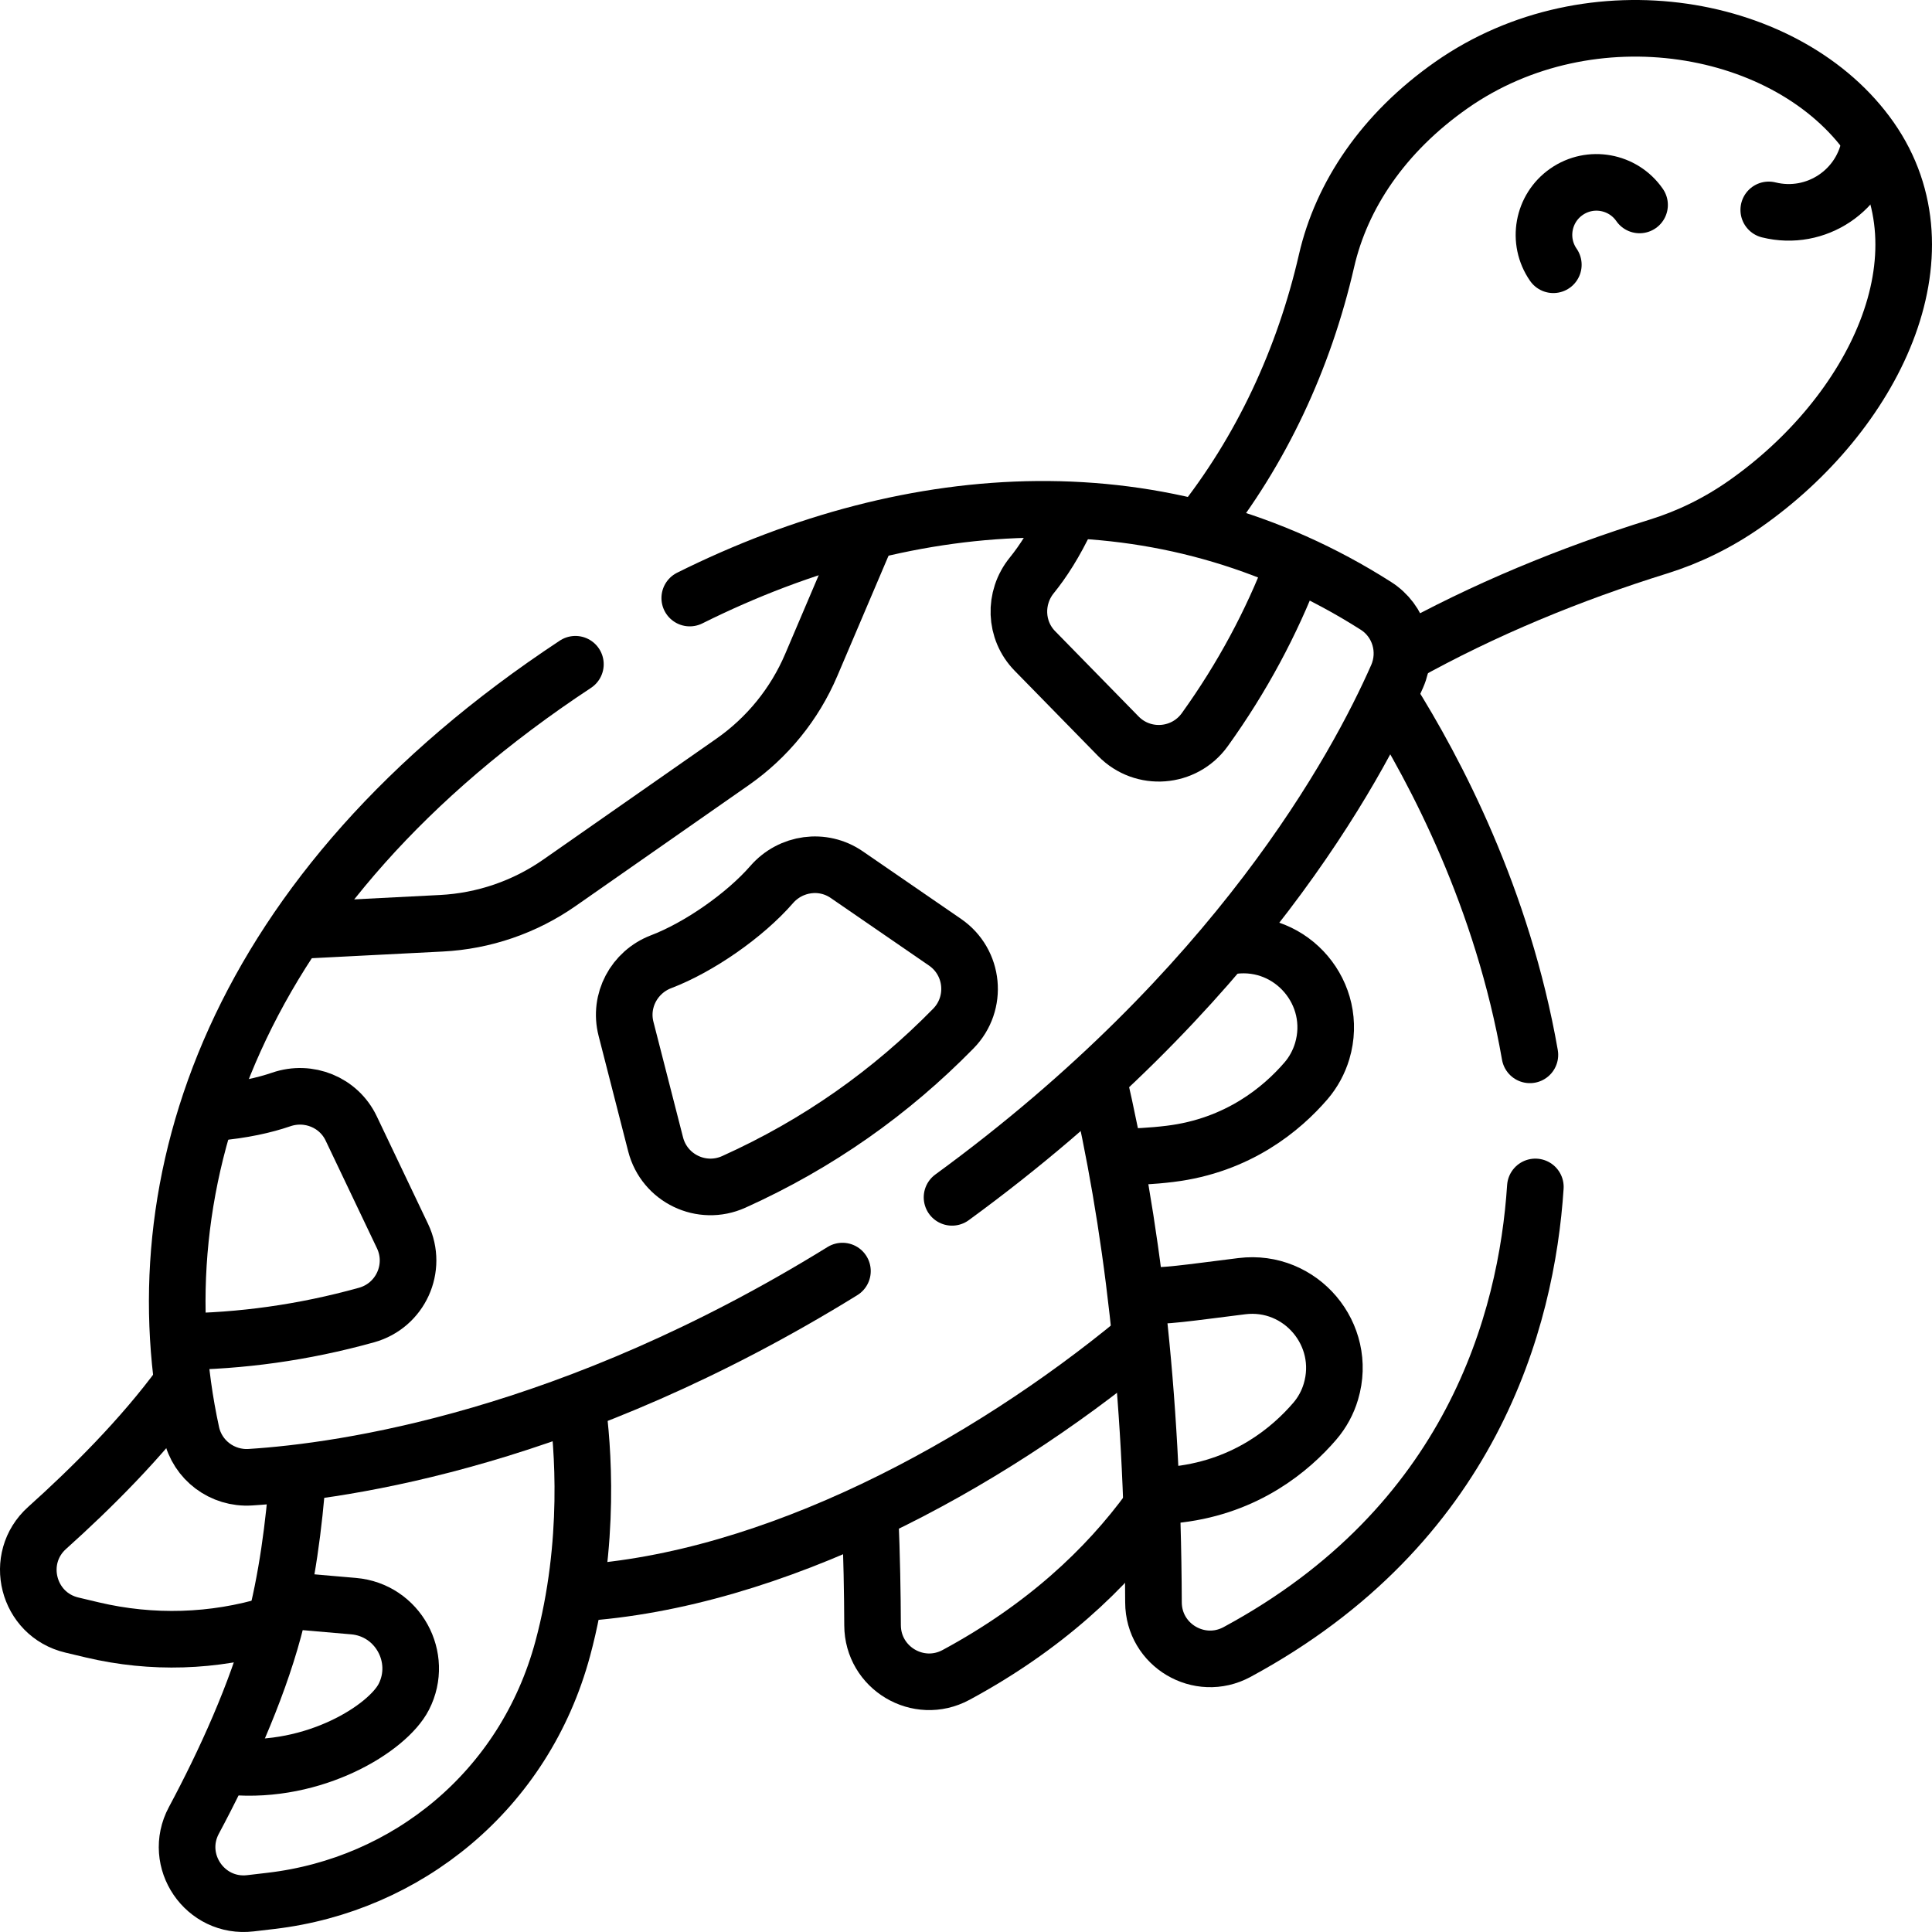 <?xml version="1.0" encoding="UTF-8"?>
<svg xmlns="http://www.w3.org/2000/svg" xmlns:xlink="http://www.w3.org/1999/xlink" version="1.1" id="Capa_1" x="0px" y="0px" viewBox="0 0 511.943 511.943" style="enable-background:new 0 0 511.943 511.943;" xml:space="preserve" width="512" height="512">
<g>
	<path style="fill:none;stroke:#000000;stroke-width:15;stroke-linecap:round;stroke-linejoin:round;stroke-miterlimit:10;" d="&#10;&#9;&#9;M371.798,173.436c21.448-11.946,44.239-21.319,67.723-28.633c7.88-2.45,15.6-6.19,22.83-11.25c34.06-23.85,54.88-66,33.29-96.85&#10;&#9;&#9;c-21.47-30.65-74.02-40.08-111.03-14.17c-18.15,12.71-29.14,29.32-33.1,46.56c-5.95,25.902-17.223,50.254-33.692,70.88"/>
	<path style="fill:none;stroke:#000000;stroke-width:15;stroke-linecap:round;stroke-linejoin:round;stroke-miterlimit:10;" d="&#10;&#9;&#9;M230.553,401.433c0.459,11.028,0.629,20.955,0.659,29.23c0.039,11.321,12.119,18.549,22.12,13.16&#10;&#9;&#9;c23.132-12.491,39.68-27.843,51.457-44.039"/>
	<path style="fill:none;stroke:#000000;stroke-width:15;stroke-linecap:round;stroke-linejoin:round;stroke-miterlimit:10;" d="&#10;&#9;&#9;M153.053,422.146c51.923-3.237,108.02-33.637,148.443-67.037"/>
	<path style="fill:none;stroke:#000000;stroke-width:15;stroke-linecap:round;stroke-linejoin:round;stroke-miterlimit:10;" d="&#10;&#9;&#9;M291.031,285.953c8.64,37.21,14.4,81.28,14.62,138.64c0.03,11.37,12.17,18.53,22.12,13.17c62.13-33.54,76.74-87.79,79.07-123.25"/>
	<path style="fill:none;stroke:#000000;stroke-width:15;stroke-linecap:round;stroke-linejoin:round;stroke-miterlimit:10;" d="&#10;&#9;&#9;M368.121,184.793c12.37,19.62,30.03,53.32,37.27,94.71c0,0,0,0,0,0.01"/>
	<path style="fill:none;stroke:#000000;stroke-width:15;stroke-linecap:round;stroke-linejoin:round;stroke-miterlimit:10;" d="&#10;&#9;&#9;M301.525,343.408c7.953,0.081,12.335-0.712,27.539-2.599c15.609-1.935,28.102,12.827,23.599,27.942&#10;&#9;&#9;c-0.845,2.859-2.291,5.54-4.283,7.857c-6.346,7.383-17.96,17.177-36.067,19.369c-2.179,0.272-4.367,0.46-6.536,0.592"/>
	<path style="fill:none;stroke:#000000;stroke-width:15;stroke-linecap:round;stroke-linejoin:round;stroke-miterlimit:10;" d="&#10;&#9;&#9;M326.761,250.583c15.588-1.927,28.102,12.793,23.6,27.94c-0.86,2.86-2.3,5.55-4.28,7.86c-6.35,7.38-17.97,17.17-36.07,19.37&#10;&#9;&#9;c-4.736,0.579-9.518,0.822-14.104,0.848"/>
	<path style="fill:none;stroke:#000000;stroke-width:15;stroke-linecap:round;stroke-linejoin:round;stroke-miterlimit:10;" d="&#10;&#9;&#9;M152.962,372.263c1.432,10.402,3.726,36.475-3.841,64.58c-10.17,37.75-41.44,62.62-77.22,66.84l-5.54,0.65&#10;&#9;&#9;c-12.04,1.42-20.7-11.28-14.99-21.96c8.238-15.377,16.594-33.725,21.13-50.57c3.519-13.107,5.441-27.797,6.425-41.329"/>
	<path style="fill:none;stroke:#000000;stroke-width:15;stroke-linecap:round;stroke-linejoin:round;stroke-miterlimit:10;" d="&#10;&#9;&#9;M75.194,424.002l18.494,1.592c11.745,1.012,18.624,13.635,13.322,24.019c-4.285,8.392-23.715,20.465-45.781,18.505"/>
	<path style="fill:none;stroke:#000000;stroke-width:15;stroke-linecap:round;stroke-linejoin:round;stroke-miterlimit:10;" d="&#10;&#9;&#9;M223.231,336.813c-71.82,44.39-131.85,53.04-156.91,54.62c-7.38,0.47-14.04-4.49-15.61-11.72&#10;&#9;&#9;c-14.402-66.182,11.262-144.001,101.76-203.7"/>
	<path style="fill:none;stroke:#000000;stroke-width:15;stroke-linecap:round;stroke-linejoin:round;stroke-miterlimit:10;" d="&#10;&#9;&#9;M182.771,158.473c59.504-29.651,125.638-33.723,181.81,2.06c6.25,3.96,8.61,11.92,5.63,18.69&#10;&#9;&#9;c-10.74,24.39-42.52,83.02-117.94,138.05"/>
	<path style="fill:none;stroke:#000000;stroke-width:15;stroke-linecap:round;stroke-linejoin:round;stroke-miterlimit:10;" d="&#10;&#9;&#9;M80.527,246.505l36.435-1.859c11.226-0.57,22.07-4.289,31.294-10.73l45.856-32.022c9.224-6.441,16.449-15.341,20.85-25.684&#10;&#9;&#9;l13.666-32.089"/>
	<path style="fill:none;stroke:#000000;stroke-width:15;stroke-linecap:round;stroke-linejoin:round;stroke-miterlimit:10;" d="&#10;&#9;&#9;M250.415,249.675c7.684,5.284,8.732,16.212,2.204,22.872c-16.574,16.907-35.814,30.539-58.181,40.63&#10;&#9;&#9;c-8.5,3.835-18.398-0.911-20.713-9.945l-7.847-30.623c-1.907-7.441,2.151-15.039,9.327-17.779&#10;&#9;&#9;c10.057-3.839,22.189-12.301,29.266-20.434c5.041-5.793,13.57-6.985,19.897-2.634L250.415,249.675z"/>
	<path style="fill:none;stroke:#000000;stroke-width:15;stroke-linecap:round;stroke-linejoin:round;stroke-miterlimit:10;" d="&#10;&#9;&#9;M56.9,294.821c7.498-0.65,13.259-1.99,17.61-3.479c7.259-2.495,15.246,0.733,18.547,7.661l13.603,28.543&#10;&#9;&#9;c4.013,8.419-0.54,18.404-9.524,20.909c-16.886,4.704-33.401,6.902-49.526,7.066"/>
	<path style="fill:none;stroke:#000000;stroke-width:15;stroke-linecap:round;stroke-linejoin:round;stroke-miterlimit:10;" d="&#10;&#9;&#9;M342.578,150.218c-5.622,14.685-13.331,29.22-23.33,43.13c-5.446,7.572-16.388,8.407-22.91,1.741l-22.113-22.6&#10;&#9;&#9;c-5.367-5.485-5.648-14.096-0.805-20.051c2.897-3.572,6.138-8.519,9.331-15.335"/>
	<g>
		<g>
			<path style="fill:none;stroke:#000000;stroke-width:15;stroke-linecap:round;stroke-linejoin:round;stroke-miterlimit:10;" d="&#10;&#9;&#9;&#9;&#9;M434.453,54.306c-4.377-6.31-13.04-7.877-19.35-3.5c-6.31,4.377-7.877,13.04-3.5,19.35"/>
		</g>
		<g>
			<path style="fill:none;stroke:#000000;stroke-width:15;stroke-linecap:round;stroke-linejoin:round;stroke-miterlimit:10;" d="&#10;&#9;&#9;&#9;&#9;M468.687,55.618c12.535,3.109,24.964-5.238,26.858-17.98"/>
		</g>
	</g>
	<path style="fill:none;stroke:#000000;stroke-width:15;stroke-linecap:round;stroke-linejoin:round;stroke-miterlimit:10;" d="&#10;&#9;&#9;M48.002,366.85c-10.376,14.186-24.027,27.715-35.501,38.003c-9.03,8.09-5.23,22.98,6.57,25.76l5.43,1.29&#10;&#9;&#9;c15.798,3.729,32.16,3.205,47.438-1.433"/>
</g>















</svg>
